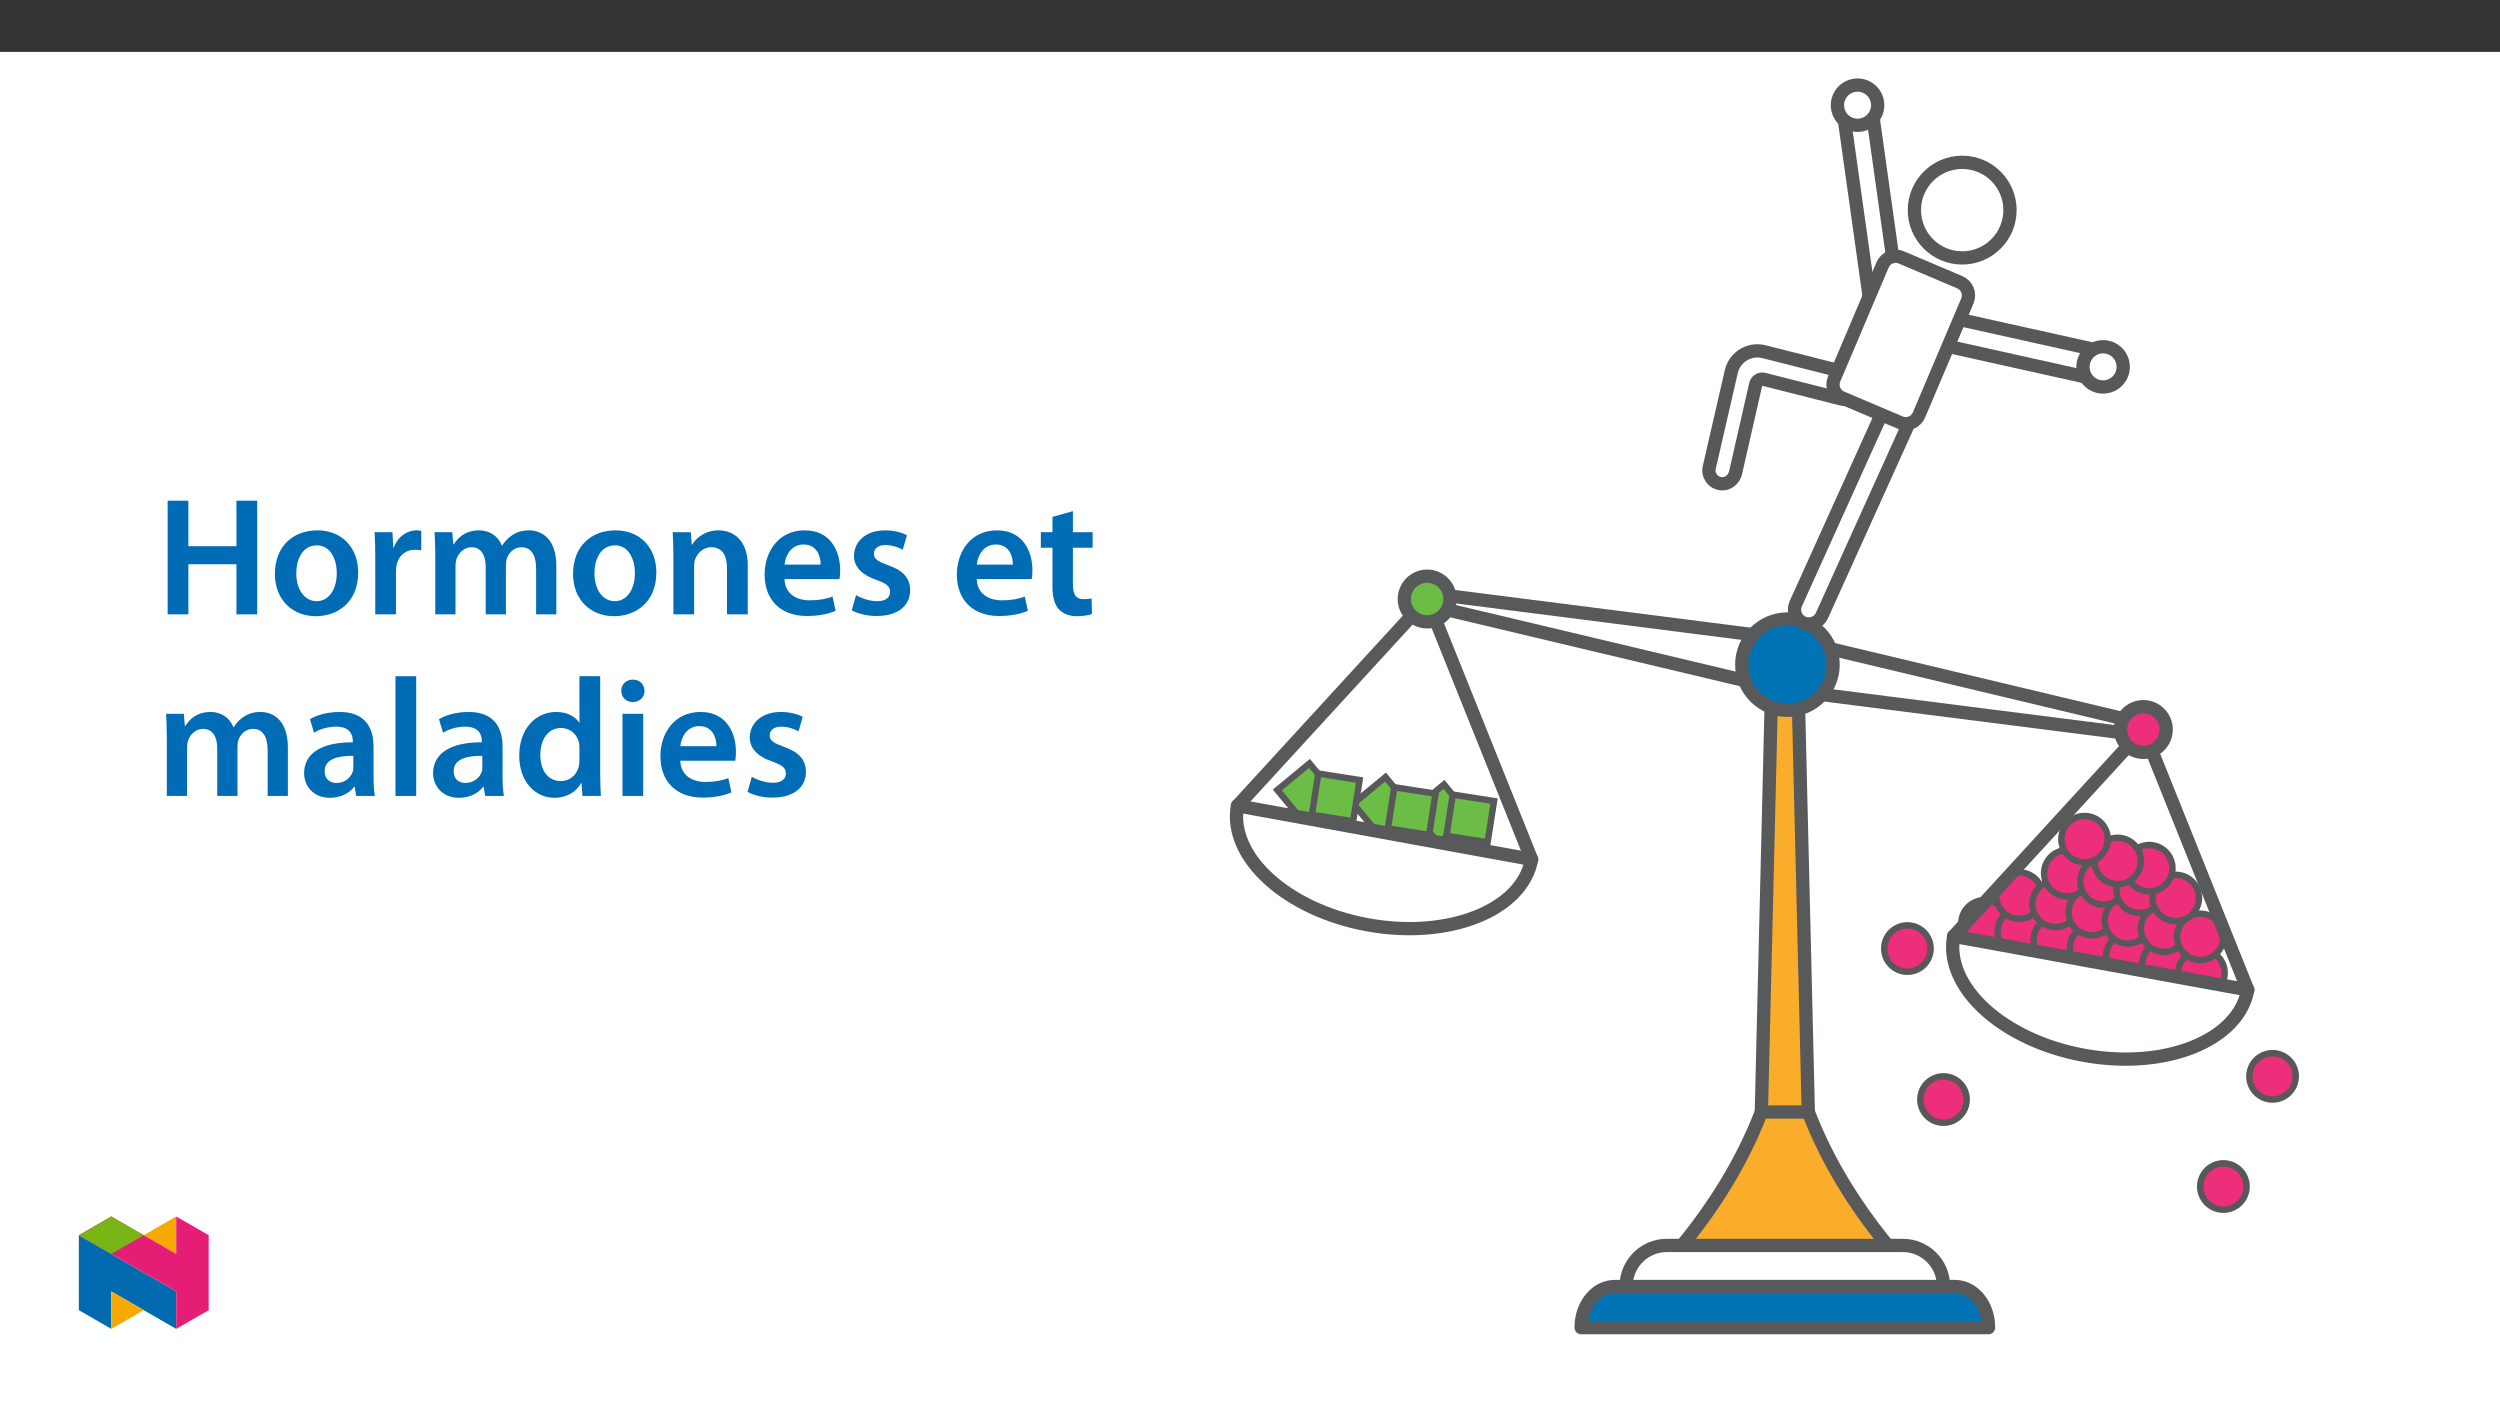 ﻿<?xml version="1.0" encoding="utf-8"?>
<svg xmlns="http://www.w3.org/2000/svg" xmlns:xlink="http://www.w3.org/1999/xlink" viewBox="0 0 960 540" version="1.1">
  <rect x="0" y="0" width="960" height="540" fill="#333333" stroke="none"/>
  <defs>
    <g>
      <symbol overflow="visible" id="glyph0-0">
        <path style="stroke:none;" d="M 0 0 L 32.375 0 L 32.375 -45.328 L 0 -45.328 Z M 16.188 -25.578 L 5.188 -42.094 L 27.188 -42.094 Z M 18.125 -22.656 L 29.141 -39.172 L 29.141 -6.156 Z M 5.188 -3.234 L 16.188 -19.75 L 27.188 -3.234 Z M 3.234 -39.172 L 14.25 -22.656 L 3.234 -6.156 Z M 3.234 -39.172 " />
      </symbol>
      <symbol overflow="visible" id="glyph0-1">
        <path style="stroke:none;" d="M 4.594 -43.641 L 4.594 0 L 12.562 0 L 12.562 -19.234 L 31.016 -19.234 L 31.016 0 L 38.984 0 L 38.984 -43.641 L 31.016 -43.641 L 31.016 -26.156 L 12.562 -26.156 L 12.562 -43.641 Z M 4.594 -43.641 " />
      </symbol>
      <symbol overflow="visible" id="glyph0-2">
        <path style="stroke:none;" d="M 18.578 -32.25 C 9.062 -32.25 2.266 -25.906 2.266 -15.547 C 2.266 -5.375 9.188 0.719 18.062 0.719 C 26.094 0.719 34.25 -4.469 34.25 -16.062 C 34.25 -25.641 27.969 -32.25 18.578 -32.25 Z M 18.391 -26.484 C 23.828 -26.484 26.031 -20.781 26.031 -15.859 C 26.031 -9.453 22.859 -5.047 18.328 -5.047 C 13.531 -5.047 10.484 -9.641 10.484 -15.734 C 10.484 -20.984 12.75 -26.484 18.391 -26.484 Z M 18.391 -26.484 " />
      </symbol>
      <symbol overflow="visible" id="glyph0-3">
        <path style="stroke:none;" d="M 4.281 0 L 12.234 0 L 12.234 -16.375 C 12.234 -17.219 12.297 -18.062 12.438 -18.781 C 13.141 -22.406 15.797 -24.797 19.547 -24.797 C 20.531 -24.797 21.234 -24.734 21.953 -24.609 L 21.953 -32.047 C 21.297 -32.188 20.844 -32.25 20.078 -32.25 C 16.641 -32.25 12.953 -29.984 11.391 -25.578 L 11.203 -25.578 L 10.875 -31.531 L 4.016 -31.531 C 4.203 -28.75 4.281 -25.641 4.281 -21.375 Z M 4.281 0 " />
      </symbol>
      <symbol overflow="visible" id="glyph0-4">
        <path style="stroke:none;" d="M 4.281 0 L 12.047 0 L 12.047 -18.641 C 12.047 -19.547 12.172 -20.469 12.438 -21.297 C 13.203 -23.438 15.219 -25.766 18.188 -25.766 C 21.891 -25.766 23.641 -22.656 23.641 -18.266 L 23.641 0 L 31.406 0 L 31.406 -18.906 C 31.406 -19.812 31.531 -20.844 31.797 -21.562 C 32.641 -23.828 34.641 -25.766 37.359 -25.766 C 41.188 -25.766 43 -22.656 43 -17.422 L 43 0 L 50.766 0 L 50.766 -18.578 C 50.766 -28.688 45.453 -32.25 40.281 -32.25 C 37.625 -32.25 35.609 -31.594 33.797 -30.375 C 32.375 -29.469 31.078 -28.172 29.984 -26.422 L 29.844 -26.422 C 28.484 -29.922 25.25 -32.25 21.109 -32.25 C 15.734 -32.25 12.891 -29.328 11.391 -26.875 L 11.203 -26.875 L 10.812 -31.531 L 4.016 -31.531 C 4.141 -28.812 4.281 -25.766 4.281 -22.141 Z M 4.281 0 " />
      </symbol>
      <symbol overflow="visible" id="glyph0-5">
        <path style="stroke:none;" d="M 4.281 0 L 12.234 0 L 12.234 -18.578 C 12.234 -19.484 12.375 -20.469 12.625 -21.109 C 13.469 -23.5 15.672 -25.766 18.844 -25.766 C 23.188 -25.766 24.859 -22.344 24.859 -17.812 L 24.859 0 L 32.828 0 L 32.828 -18.719 C 32.828 -28.688 27.125 -32.25 21.625 -32.25 C 16.375 -32.25 12.953 -29.266 11.531 -26.812 L 11.328 -26.812 L 10.938 -31.531 L 4.016 -31.531 C 4.141 -28.812 4.281 -25.766 4.281 -22.141 Z M 4.281 0 " />
      </symbol>
      <symbol overflow="visible" id="glyph0-6">
        <path style="stroke:none;" d="M 31.016 -13.531 C 31.141 -14.25 31.281 -15.406 31.281 -16.906 C 31.281 -23.828 27.906 -32.25 17.672 -32.25 C 7.578 -32.25 2.266 -24.016 2.266 -15.281 C 2.266 -5.641 8.281 0.641 18.516 0.641 C 23.047 0.641 26.812 -0.188 29.531 -1.359 L 28.359 -6.797 C 25.906 -5.953 23.312 -5.375 19.625 -5.375 C 14.5 -5.375 10.094 -7.828 9.906 -13.531 Z M 9.906 -19.094 C 10.234 -22.344 12.297 -26.812 17.219 -26.812 C 22.531 -26.812 23.828 -22.016 23.766 -19.094 Z M 9.906 -19.094 " />
      </symbol>
      <symbol overflow="visible" id="glyph0-7">
        <path style="stroke:none;" d="M 2.328 -1.547 C 4.656 -0.266 8.094 0.641 11.906 0.641 C 20.266 0.641 24.734 -3.5 24.734 -9.266 C 24.672 -13.922 22.078 -16.828 16.312 -18.844 C 12.297 -20.328 10.812 -21.234 10.812 -23.25 C 10.812 -25.188 12.375 -26.609 15.219 -26.609 C 18 -26.609 20.594 -25.578 21.891 -24.797 L 23.5 -30.375 C 21.625 -31.406 18.578 -32.25 15.094 -32.25 C 7.766 -32.25 3.172 -27.969 3.172 -22.406 C 3.172 -18.641 5.703 -15.281 11.844 -13.203 C 15.734 -11.781 17.031 -10.75 17.031 -8.609 C 17.031 -6.547 15.469 -5.047 11.984 -5.047 C 9.125 -5.047 5.703 -6.281 3.953 -7.375 Z M 2.328 -1.547 " />
      </symbol>
      <symbol overflow="visible" id="glyph0-8">
        <path style="stroke:none;" d="M 5.562 -37.422 L 5.562 -31.531 L 1.094 -31.531 L 1.094 -25.578 L 5.562 -25.578 L 5.562 -10.75 C 5.562 -6.609 6.344 -3.688 8.094 -1.875 C 9.578 -0.266 11.984 0.719 14.953 0.719 C 17.422 0.719 19.547 0.328 20.719 -0.125 L 20.594 -6.156 C 19.688 -5.891 18.906 -5.828 17.484 -5.828 C 14.438 -5.828 13.406 -7.766 13.406 -11.656 L 13.406 -25.578 L 20.984 -25.578 L 20.984 -31.531 L 13.406 -31.531 L 13.406 -39.625 Z M 5.562 -37.422 " />
      </symbol>
      <symbol overflow="visible" id="glyph0-9">
        <path style="stroke:none;" d="M 28.75 -18.906 C 28.75 -25.828 25.828 -32.25 15.734 -32.25 C 10.75 -32.25 6.672 -30.891 4.344 -29.469 L 5.891 -24.281 C 8.031 -25.641 11.266 -26.609 14.375 -26.609 C 19.938 -26.609 20.781 -23.188 20.781 -21.109 L 20.781 -20.594 C 9.125 -20.656 2.078 -16.578 2.078 -8.672 C 2.078 -3.891 5.641 0.719 11.984 0.719 C 16.125 0.719 19.422 -1.031 21.297 -3.5 L 21.5 -3.5 L 22.078 0 L 29.266 0 C 28.875 -1.938 28.75 -4.734 28.75 -7.578 Z M 20.984 -11.078 C 20.984 -10.484 20.984 -9.906 20.781 -9.328 C 20 -7.062 17.734 -4.984 14.5 -4.984 C 11.984 -4.984 9.969 -6.406 9.969 -9.516 C 9.969 -14.312 15.344 -15.469 20.984 -15.406 Z M 20.984 -11.078 " />
      </symbol>
      <symbol overflow="visible" id="glyph0-10">
        <path style="stroke:none;" d="M 4.281 0 L 12.234 0 L 12.234 -45.969 L 4.281 -45.969 Z M 4.281 0 " />
      </symbol>
      <symbol overflow="visible" id="glyph0-11">
        <path style="stroke:none;" d="M 25.375 -45.969 L 25.375 -28.172 L 25.25 -28.172 C 23.828 -30.5 20.719 -32.25 16.375 -32.25 C 8.812 -32.25 2.203 -25.969 2.266 -15.406 C 2.266 -5.703 8.219 0.719 15.797 0.719 C 20.328 0.719 24.156 -1.484 26.031 -4.984 L 26.156 -4.984 L 26.547 0 L 33.609 0 C 33.469 -2.141 33.344 -5.641 33.344 -8.875 L 33.344 -45.969 Z M 25.375 -13.656 C 25.375 -12.828 25.312 -12.047 25.125 -11.328 C 24.344 -7.906 21.5 -5.703 18.266 -5.703 C 13.203 -5.703 10.359 -9.906 10.359 -15.734 C 10.359 -21.562 13.203 -26.094 18.328 -26.094 C 21.953 -26.094 24.469 -23.562 25.188 -20.531 C 25.312 -19.875 25.375 -19.031 25.375 -18.391 Z M 25.375 -13.656 " />
      </symbol>
      <symbol overflow="visible" id="glyph0-12">
        <path style="stroke:none;" d="M 12.234 0 L 12.234 -31.531 L 4.281 -31.531 L 4.281 0 Z M 8.281 -44.672 C 5.641 -44.672 3.812 -42.797 3.812 -40.344 C 3.812 -38.016 5.562 -36.062 8.219 -36.062 C 11 -36.062 12.75 -38.016 12.75 -40.344 C 12.688 -42.797 11 -44.672 8.281 -44.672 Z M 8.281 -44.672 " />
      </symbol>
    </g>
    <clipPath id="clip1">
      <path d="M 472.266 258 L 549 258 L 549 351 L 472.266 351 Z M 472.266 258 " />
    </clipPath>
    <clipPath id="clip2">
      <path d="M 472.266 262 L 558 262 L 558 351 L 472.266 351 Z M 472.266 262 " />
    </clipPath>
    <clipPath id="clip3">
      <path d="M 801 329 L 882.801 329 L 882.801 418 L 801 418 Z M 801 329 " />
    </clipPath>
    <clipPath id="clip4">
      <path d="M 801 315 L 882.801 315 L 882.801 404 L 801 404 Z M 801 315 " />
    </clipPath>
    <clipPath id="clip5">
      <path d="M 809 411 L 882.801 411 L 882.801 500 L 809 500 Z M 809 411 " />
    </clipPath>
    <clipPath id="clip6">
      <path d="M 828 369 L 882.801 369 L 882.801 458 L 828 458 Z M 828 369 " />
    </clipPath>
    <clipPath id="clip7">
      <path d="M 472.266 306 L 591 306 L 591 360 L 472.266 360 Z M 472.266 306 " />
    </clipPath>
    <clipPath id="clip8">
      <path d="M 472.266 227 L 591 227 L 591 333 L 472.266 333 Z M 472.266 227 " />
    </clipPath>
    <clipPath id="clip9">
      <path d="M 604 491 L 767 491 L 767 512.359 L 604 512.359 Z M 604 491 " />
    </clipPath>
    <clipPath id="clip10">
      <path d="M 663 30.117 L 844 30.117 L 844 172 L 663 172 Z M 663 30.117 " />
    </clipPath>
    <clipPath id="clip11">
      <path d="M 636 30.117 L 802 30.117 L 802 194 L 636 194 Z M 636 30.117 " />
    </clipPath>
    <clipPath id="clip12">
      <path d="M 633 30.117 L 794 30.117 L 794 121 L 633 121 Z M 633 30.117 " />
    </clipPath>
    <clipPath id="clip13">
      <path d="M 727 61 L 882.801 61 L 882.801 221 L 727 221 Z M 727 61 " />
    </clipPath>
    <clipPath id="clip14">
      <path d="M 631 30.117 L 829 30.117 L 829 235 L 631 235 Z M 631 30.117 " />
    </clipPath>
    <clipPath id="clip15">
      <path d="M 30.277 474 L 68 474 L 68 510.301 L 30.277 510.301 Z M 30.277 474 " />
    </clipPath>
    <clipPath id="clip16">
      <path d="M 42 495 L 56 495 L 56 510.301 L 42 510.301 Z M 42 495 " />
    </clipPath>
    <clipPath id="clip17">
      <path d="M 55 467.125 L 68 467.125 L 68 482 L 55 482 Z M 55 467.125 " />
    </clipPath>
    <clipPath id="clip18">
      <path d="M 30.277 467.125 L 80.133 467.125 L 80.133 510.301 L 30.277 510.301 Z M 30.277 467.125 " />
    </clipPath>
    <clipPath id="clip19">
      <path d="M 30.277 467.125 L 56 467.125 L 56 482 L 30.277 482 Z M 30.277 467.125 " />
    </clipPath>
  </defs>
  <g id="surface1">
    <path style=" stroke:none;fill-rule:nonzero;fill:rgb(100%,100%,100%);fill-opacity:1;" d="M 0 559.926 L 960 559.926 L 960 19.926 L 0 19.926 Z M 0 559.926 " />
    <path style="fill-rule:nonzero;fill:rgb(42.4%,74.1%,27.1%);fill-opacity:1;stroke-width:2.909;stroke-linecap:butt;stroke-linejoin:miter;stroke:rgb(34.499%,34.499%,35.3%);stroke-opacity:1;stroke-miterlimit:10;" d="M 0.002 0.002 L 12.001 -14.538 L -2.535 -26.542 L -14.539 -12.002 Z M 0.002 0.002 " transform="matrix(0.85,0,0,-0.85,554.491,301.228)" />
    <path style="fill-rule:nonzero;fill:rgb(42.4%,74.1%,27.1%);fill-opacity:1;stroke-width:2.909;stroke-linecap:butt;stroke-linejoin:miter;stroke:rgb(34.499%,34.499%,35.3%);stroke-opacity:1;stroke-miterlimit:10;" d="M -0.001 0.001 L 18.625 -2.917 L 15.711 -21.543 L -2.915 -18.625 Z M -0.001 0.001 " transform="matrix(0.85,0,0,-0.85,557.88,305.134)" />
    <path style="fill-rule:nonzero;fill:rgb(42.4%,74.1%,27.1%);fill-opacity:1;stroke-width:2.909;stroke-linecap:butt;stroke-linejoin:miter;stroke:rgb(34.499%,34.499%,35.3%);stroke-opacity:1;stroke-miterlimit:10;" d="M 0.001 -0.001 L 12 -14.541 L -2.536 -26.54 L -14.54 -12 Z M 0.001 -0.001 " transform="matrix(0.85,0,0,-0.85,532.035,298.402)" />
    <path style="fill-rule:nonzero;fill:rgb(42.4%,74.1%,27.1%);fill-opacity:1;stroke-width:2.909;stroke-linecap:butt;stroke-linejoin:miter;stroke:rgb(34.499%,34.499%,35.3%);stroke-opacity:1;stroke-miterlimit:10;" d="M 0.001 0 L 18.627 -2.913 L 15.714 -21.544 L -2.917 -18.626 Z M 0.001 0 " transform="matrix(0.85,0,0,-0.85,535.425,302.305)" />
    <path style=" stroke:none;fill-rule:nonzero;fill:rgb(42.4%,74.1%,27.1%);fill-opacity:1;" d="M 502.852 293.152 L 513.055 305.512 L 500.695 315.711 L 490.496 303.352 Z M 502.852 293.152 " />
    <g clip-path="url(#clip1)" clip-rule="nonzero">
      <path style="fill:none;stroke-width:2.909;stroke-linecap:butt;stroke-linejoin:miter;stroke:rgb(34.499%,34.499%,35.3%);stroke-opacity:1;stroke-miterlimit:10;" d="M -0.001 -0.001 L 12.003 -14.541 L -2.538 -26.54 L -14.537 -12 Z M -0.001 -0.001 " transform="matrix(0.85,0,0,-0.85,502.852,293.152)" />
    </g>
    <path style=" stroke:none;fill-rule:nonzero;fill:rgb(42.4%,74.1%,27.1%);fill-opacity:1;" d="M 506.242 297.055 L 522.078 299.531 L 519.598 315.363 L 503.766 312.887 Z M 506.242 297.055 " />
    <g clip-path="url(#clip2)" clip-rule="nonzero">
      <path style="fill:none;stroke-width:2.909;stroke-linecap:butt;stroke-linejoin:miter;stroke:rgb(34.499%,34.499%,35.3%);stroke-opacity:1;stroke-miterlimit:10;" d="M -0.001 -0.001 L 18.629 -2.915 L 15.711 -21.54 L -2.915 -18.627 Z M -0.001 -0.001 " transform="matrix(0.85,0,0,-0.85,506.243,297.054)" />
    </g>
    <path style=" stroke:none;fill-rule:nonzero;fill:rgb(92.899%,17.999%,47.8%);fill-opacity:1;" d="M 762.051 345.66 C 766.965 345.66 770.953 349.645 770.953 354.562 C 770.953 359.477 766.965 363.465 762.051 363.465 C 757.133 363.465 753.148 359.477 753.148 354.562 C 753.148 349.645 757.133 345.66 762.051 345.66 " />
    <path style="fill:none;stroke-width:2.909;stroke-linecap:butt;stroke-linejoin:miter;stroke:rgb(34.499%,34.499%,35.3%);stroke-opacity:1;stroke-miterlimit:10;" d="M 0.001 -0.002 C 5.782 -0.002 10.474 -4.69 10.474 -10.476 C 10.474 -16.257 5.782 -20.949 0.001 -20.949 C -5.785 -20.949 -10.472 -16.257 -10.472 -10.476 C -10.472 -4.69 -5.785 -0.002 0.001 -0.002 Z M 0.001 -0.002 " transform="matrix(0.85,0,0,-0.85,762.05,345.658)" />
    <path style=" stroke:none;fill-rule:nonzero;fill:rgb(92.899%,17.999%,47.8%);fill-opacity:1;" d="M 775.938 348.824 C 780.855 348.824 784.84 352.812 784.84 357.73 C 784.84 362.645 780.855 366.633 775.938 366.633 C 771.02 366.633 767.035 362.645 767.035 357.73 C 767.035 352.812 771.02 348.824 775.938 348.824 " />
    <path style="fill:none;stroke-width:2.909;stroke-linecap:butt;stroke-linejoin:miter;stroke:rgb(34.499%,34.499%,35.3%);stroke-opacity:1;stroke-miterlimit:10;" d="M 0 0.002 C 5.786 0.002 10.474 -4.69 10.474 -10.476 C 10.474 -16.257 5.786 -20.949 0 -20.949 C -5.786 -20.949 -10.473 -16.257 -10.473 -10.476 C -10.473 -4.69 -5.786 0.002 0 0.002 Z M 0 0.002 " transform="matrix(0.85,0,0,-0.85,775.937,348.826)" />
    <path style=" stroke:none;fill-rule:nonzero;fill:rgb(92.899%,17.999%,47.8%);fill-opacity:1;" d="M 789.824 351.996 C 794.742 351.996 798.727 355.98 798.727 360.898 C 798.727 365.812 794.742 369.801 789.824 369.801 C 784.91 369.801 780.922 365.812 780.922 360.898 C 780.922 355.98 784.91 351.996 789.824 351.996 " />
    <path style="fill:none;stroke-width:2.909;stroke-linecap:butt;stroke-linejoin:miter;stroke:rgb(34.499%,34.499%,35.3%);stroke-opacity:1;stroke-miterlimit:10;" d="M -0.001 -0.002 C 5.785 -0.002 10.472 -4.69 10.472 -10.476 C 10.472 -16.257 5.785 -20.949 -0.001 -20.949 C -5.783 -20.949 -10.475 -16.257 -10.475 -10.476 C -10.475 -4.69 -5.783 -0.002 -0.001 -0.002 Z M -0.001 -0.002 " transform="matrix(0.85,0,0,-0.85,789.825,351.994)" />
    <path style=" stroke:none;fill-rule:nonzero;fill:rgb(92.899%,17.999%,47.8%);fill-opacity:1;" d="M 803.715 355.164 C 808.629 355.164 812.617 359.148 812.617 364.066 C 812.617 368.98 808.629 372.969 803.715 372.969 C 798.797 372.969 794.809 368.98 794.809 364.066 C 794.809 359.148 798.797 355.164 803.715 355.164 " />
    <path style="fill:none;stroke-width:2.909;stroke-linecap:butt;stroke-linejoin:miter;stroke:rgb(34.499%,34.499%,35.3%);stroke-opacity:1;stroke-miterlimit:10;" d="M 0.002 -0.002 C 5.783 -0.002 10.475 -4.689 10.475 -10.475 C 10.475 -16.256 5.783 -20.948 0.002 -20.948 C -5.784 -20.948 -10.476 -16.256 -10.476 -10.475 C -10.476 -4.689 -5.784 -0.002 0.002 -0.002 Z M 0.002 -0.002 " transform="matrix(0.85,0,0,-0.85,803.713,355.163)" />
    <path style=" stroke:none;fill-rule:nonzero;fill:rgb(92.899%,17.999%,47.8%);fill-opacity:1;" d="M 817.602 358.332 C 822.52 358.332 826.504 362.316 826.504 367.234 C 826.504 372.148 822.52 376.137 817.602 376.137 C 812.684 376.137 808.699 372.148 808.699 367.234 C 808.699 362.316 812.684 358.332 817.602 358.332 " />
    <path style="fill:none;stroke-width:2.909;stroke-linecap:butt;stroke-linejoin:miter;stroke:rgb(34.499%,34.499%,35.3%);stroke-opacity:1;stroke-miterlimit:10;" d="M 0.001 -0.002 C 5.787 -0.002 10.475 -4.69 10.475 -10.475 C 10.475 -16.257 5.787 -20.949 0.001 -20.949 C -5.785 -20.949 -10.472 -16.257 -10.472 -10.475 C -10.472 -4.69 -5.785 -0.002 0.001 -0.002 Z M 0.001 -0.002 " transform="matrix(0.85,0,0,-0.85,817.601,358.33)" />
    <path style=" stroke:none;fill-rule:nonzero;fill:rgb(92.899%,17.999%,47.8%);fill-opacity:1;" d="M 831.488 361.5 C 836.406 361.5 840.391 365.484 840.391 370.402 C 840.391 375.32 836.406 379.305 831.488 379.305 C 826.57 379.305 822.586 375.32 822.586 370.402 C 822.586 365.484 826.57 361.5 831.488 361.5 " />
    <path style="fill:none;stroke-width:2.909;stroke-linecap:butt;stroke-linejoin:miter;stroke:rgb(34.499%,34.499%,35.3%);stroke-opacity:1;stroke-miterlimit:10;" d="M -0 -0.002 C 5.785 -0.002 10.473 -4.689 10.473 -10.475 C 10.473 -16.261 5.785 -20.948 -0 -20.948 C -5.786 -20.948 -10.474 -16.261 -10.474 -10.475 C -10.474 -4.689 -5.786 -0.002 -0 -0.002 Z M -0 -0.002 " transform="matrix(0.85,0,0,-0.85,831.489,361.499)" />
    <path style=" stroke:none;fill-rule:nonzero;fill:rgb(92.899%,17.999%,47.8%);fill-opacity:1;" d="M 845.375 364.668 C 850.293 364.668 854.277 368.652 854.277 373.57 C 854.277 378.488 850.293 382.473 845.375 382.473 C 840.461 382.473 836.473 378.488 836.473 373.57 C 836.473 368.652 840.461 364.668 845.375 364.668 " />
    <g clip-path="url(#clip3)" clip-rule="nonzero">
      <path style="fill:none;stroke-width:2.909;stroke-linecap:butt;stroke-linejoin:miter;stroke:rgb(34.499%,34.499%,35.3%);stroke-opacity:1;stroke-miterlimit:10;" d="M -0.001 -0.001 C 5.785 -0.001 10.472 -4.689 10.472 -10.474 C 10.472 -16.26 5.785 -20.948 -0.001 -20.948 C -5.782 -20.948 -10.474 -16.26 -10.474 -10.474 C -10.474 -4.689 -5.782 -0.001 -0.001 -0.001 Z M -0.001 -0.001 " transform="matrix(0.85,0,0,-0.85,845.376,364.667)" />
    </g>
    <path style=" stroke:none;fill-rule:nonzero;fill:rgb(92.899%,17.999%,47.8%);fill-opacity:1;" d="M 775.438 335.016 C 780.352 335.016 784.34 339 784.34 343.918 C 784.34 348.836 780.352 352.82 775.438 352.82 C 770.52 352.82 766.531 348.836 766.531 343.918 C 766.531 339 770.52 335.016 775.438 335.016 " />
    <path style="fill:none;stroke-width:2.909;stroke-linecap:butt;stroke-linejoin:miter;stroke:rgb(34.499%,34.499%,35.3%);stroke-opacity:1;stroke-miterlimit:10;" d="M 0.002 -0.002 C 5.783 -0.002 10.475 -4.689 10.475 -10.475 C 10.475 -16.261 5.783 -20.948 0.002 -20.948 C -5.784 -20.948 -10.476 -16.261 -10.476 -10.475 C -10.476 -4.689 -5.784 -0.002 0.002 -0.002 Z M 0.002 -0.002 " transform="matrix(0.85,0,0,-0.85,775.436,335.014)" />
    <path style=" stroke:none;fill-rule:nonzero;fill:rgb(92.899%,17.999%,47.8%);fill-opacity:1;" d="M 789.324 338.184 C 794.242 338.184 798.227 342.168 798.227 347.086 C 798.227 352.004 794.242 355.988 789.324 355.988 C 784.406 355.988 780.422 352.004 780.422 347.086 C 780.422 342.168 784.406 338.184 789.324 338.184 " />
    <path style="fill:none;stroke-width:2.909;stroke-linecap:butt;stroke-linejoin:miter;stroke:rgb(34.499%,34.499%,35.3%);stroke-opacity:1;stroke-miterlimit:10;" d="M 0.001 -0.001 C 5.787 -0.001 10.475 -4.689 10.475 -10.475 C 10.475 -16.26 5.787 -20.948 0.001 -20.948 C -5.785 -20.948 -10.472 -16.26 -10.472 -10.475 C -10.472 -4.689 -5.785 -0.001 0.001 -0.001 Z M 0.001 -0.001 " transform="matrix(0.85,0,0,-0.85,789.323,338.183)" />
    <path style=" stroke:none;fill-rule:nonzero;fill:rgb(92.899%,17.999%,47.8%);fill-opacity:1;" d="M 803.211 341.352 C 808.129 341.352 812.113 345.336 812.113 350.254 C 812.113 355.172 808.129 359.156 803.211 359.156 C 798.293 359.156 794.309 355.172 794.309 350.254 C 794.309 345.336 798.293 341.352 803.211 341.352 " />
    <path style="fill:none;stroke-width:2.909;stroke-linecap:butt;stroke-linejoin:miter;stroke:rgb(34.499%,34.499%,35.3%);stroke-opacity:1;stroke-miterlimit:10;" d="M -0 -0.001 C 5.786 -0.001 10.473 -4.688 10.473 -10.474 C 10.473 -16.26 5.786 -20.947 -0 -20.947 C -5.786 -20.947 -10.474 -16.26 -10.474 -10.474 C -10.474 -4.688 -5.786 -0.001 -0 -0.001 Z M -0 -0.001 " transform="matrix(0.85,0,0,-0.85,803.211,341.351)" />
    <path style=" stroke:none;fill-rule:nonzero;fill:rgb(92.899%,17.999%,47.8%);fill-opacity:1;" d="M 817.098 344.52 C 822.016 344.52 826.004 348.504 826.004 353.422 C 826.004 358.34 822.016 362.324 817.098 362.324 C 812.184 362.324 808.195 358.34 808.195 353.422 C 808.195 348.504 812.184 344.52 817.098 344.52 " />
    <path style="fill:none;stroke-width:2.909;stroke-linecap:butt;stroke-linejoin:miter;stroke:rgb(34.499%,34.499%,35.3%);stroke-opacity:1;stroke-miterlimit:10;" d="M -0.002 -0.001 C 5.784 -0.001 10.476 -4.689 10.476 -10.474 C 10.476 -16.26 5.784 -20.948 -0.002 -20.948 C -5.783 -20.948 -10.475 -16.26 -10.475 -10.474 C -10.475 -4.689 -5.783 -0.001 -0.002 -0.001 Z M -0.002 -0.001 " transform="matrix(0.85,0,0,-0.85,817.099,344.519)" />
    <path style=" stroke:none;fill-rule:nonzero;fill:rgb(92.899%,17.999%,47.8%);fill-opacity:1;" d="M 830.988 347.688 C 835.902 347.688 839.891 351.672 839.891 356.59 C 839.891 361.508 835.902 365.492 830.988 365.492 C 826.07 365.492 822.082 361.508 822.082 356.59 C 822.082 351.672 826.07 347.688 830.988 347.688 " />
    <path style="fill:none;stroke-width:2.909;stroke-linecap:butt;stroke-linejoin:miter;stroke:rgb(34.499%,34.499%,35.3%);stroke-opacity:1;stroke-miterlimit:10;" d="M 0.002 -0.001 C 5.783 -0.001 10.476 -4.688 10.476 -10.474 C 10.476 -16.26 5.783 -20.947 0.002 -20.947 C -5.784 -20.947 -10.476 -16.26 -10.476 -10.474 C -10.476 -4.688 -5.784 -0.001 0.002 -0.001 Z M 0.002 -0.001 " transform="matrix(0.85,0,0,-0.85,830.986,347.687)" />
    <path style=" stroke:none;fill-rule:nonzero;fill:rgb(92.899%,17.999%,47.8%);fill-opacity:1;" d="M 844.875 350.855 C 849.789 350.855 853.777 354.84 853.777 359.758 C 853.777 364.676 849.789 368.66 844.875 368.66 C 839.957 368.66 835.973 364.676 835.973 359.758 C 835.973 354.84 839.957 350.855 844.875 350.855 " />
    <g clip-path="url(#clip4)" clip-rule="nonzero">
      <path style="fill:none;stroke-width:2.909;stroke-linecap:butt;stroke-linejoin:miter;stroke:rgb(34.499%,34.499%,35.3%);stroke-opacity:1;stroke-miterlimit:10;" d="M 0.001 -0 C 5.782 -0 10.474 -4.688 10.474 -10.473 C 10.474 -16.259 5.782 -20.947 0.001 -20.947 C -5.785 -20.947 -10.473 -16.259 -10.473 -10.473 C -10.473 -4.688 -5.785 -0 0.001 -0 Z M 0.001 -0 " transform="matrix(0.85,0,0,-0.85,844.874,350.855)" />
    </g>
    <path style=" stroke:none;fill-rule:nonzero;fill:rgb(92.899%,17.999%,47.8%);fill-opacity:1;" d="M 793.832 326.426 C 798.75 326.426 802.734 330.414 802.734 335.328 C 802.734 340.246 798.75 344.23 793.832 344.23 C 788.914 344.23 784.93 340.246 784.93 335.328 C 784.93 330.414 788.914 326.426 793.832 326.426 " />
    <path style="fill:none;stroke-width:2.909;stroke-linecap:butt;stroke-linejoin:miter;stroke:rgb(34.499%,34.499%,35.3%);stroke-opacity:1;stroke-miterlimit:10;" d="M 0.001 0.001 C 5.787 0.001 10.474 -4.691 10.474 -10.472 C 10.474 -16.258 5.787 -20.945 0.001 -20.945 C -5.785 -20.945 -10.472 -16.258 -10.472 -10.472 C -10.472 -4.691 -5.785 0.001 0.001 0.001 Z M 0.001 0.001 " transform="matrix(0.85,0,0,-0.85,793.831,326.427)" />
    <path style=" stroke:none;fill-rule:nonzero;fill:rgb(92.899%,17.999%,47.8%);fill-opacity:1;" d="M 807.719 329.594 C 812.637 329.594 816.621 333.582 816.621 338.5 C 816.621 343.414 812.637 347.402 807.719 347.402 C 802.805 347.402 798.816 343.414 798.816 338.5 C 798.816 333.582 802.805 329.594 807.719 329.594 " />
    <path style="fill:none;stroke-width:2.909;stroke-linecap:butt;stroke-linejoin:miter;stroke:rgb(34.499%,34.499%,35.3%);stroke-opacity:1;stroke-miterlimit:10;" d="M -0.001 0.001 C 5.785 0.001 10.473 -4.691 10.473 -10.477 C 10.473 -16.258 5.785 -20.95 -0.001 -20.95 C -5.782 -20.95 -10.474 -16.258 -10.474 -10.477 C -10.474 -4.691 -5.782 0.001 -0.001 0.001 Z M -0.001 0.001 " transform="matrix(0.85,0,0,-0.85,807.719,329.595)" />
    <path style=" stroke:none;fill-rule:nonzero;fill:rgb(92.899%,17.999%,47.8%);fill-opacity:1;" d="M 821.605 332.762 C 826.523 332.762 830.512 336.75 830.512 341.664 C 830.512 346.582 826.523 350.57 821.605 350.57 C 816.691 350.57 812.703 346.582 812.703 341.664 C 812.703 336.75 816.691 332.762 821.605 332.762 " />
    <path style="fill:none;stroke-width:2.909;stroke-linecap:butt;stroke-linejoin:miter;stroke:rgb(34.499%,34.499%,35.3%);stroke-opacity:1;stroke-miterlimit:10;" d="M -0.002 0.001 C 5.784 0.001 10.476 -4.691 10.476 -10.472 C 10.476 -16.258 5.784 -20.95 -0.002 -20.95 C -5.783 -20.95 -10.476 -16.258 -10.476 -10.472 C -10.476 -4.691 -5.783 0.001 -0.002 0.001 Z M -0.002 0.001 " transform="matrix(0.85,0,0,-0.85,821.607,332.763)" />
    <path style=" stroke:none;fill-rule:nonzero;fill:rgb(92.899%,17.999%,47.8%);fill-opacity:1;" d="M 835.496 335.93 C 840.41 335.93 844.398 339.918 844.398 344.836 C 844.398 349.75 840.41 353.738 835.496 353.738 C 830.578 353.738 826.59 349.75 826.59 344.836 C 826.59 339.918 830.578 335.93 835.496 335.93 " />
    <path style="fill:none;stroke-width:2.909;stroke-linecap:butt;stroke-linejoin:miter;stroke:rgb(34.499%,34.499%,35.3%);stroke-opacity:1;stroke-miterlimit:10;" d="M 0.002 0.002 C 5.783 0.002 10.475 -4.69 10.475 -10.476 C 10.475 -16.257 5.783 -20.949 0.002 -20.949 C -5.784 -20.949 -10.476 -16.257 -10.476 -10.476 C -10.476 -4.69 -5.784 0.002 0.002 0.002 Z M 0.002 0.002 " transform="matrix(0.85,0,0,-0.85,835.495,335.931)" />
    <path style=" stroke:none;fill-rule:nonzero;fill:rgb(92.899%,17.999%,47.8%);fill-opacity:1;" d="M 825.324 324.48 C 830.238 324.48 834.227 328.465 834.227 333.383 C 834.227 338.301 830.238 342.285 825.324 342.285 C 820.406 342.285 816.418 338.301 816.418 333.383 C 816.418 328.465 820.406 324.48 825.324 324.48 " />
    <path style="fill:none;stroke-width:2.909;stroke-linecap:butt;stroke-linejoin:miter;stroke:rgb(34.499%,34.499%,35.3%);stroke-opacity:1;stroke-miterlimit:10;" d="M 0.002 -0.001 C 5.783 -0.001 10.475 -4.688 10.475 -10.474 C 10.475 -16.26 5.783 -20.948 0.002 -20.948 C -5.784 -20.948 -10.476 -16.26 -10.476 -10.474 C -10.476 -4.688 -5.784 -0.001 0.002 -0.001 Z M 0.002 -0.001 " transform="matrix(0.85,0,0,-0.85,825.323,324.48)" />
    <path style=" stroke:none;fill-rule:nonzero;fill:rgb(92.899%,17.999%,47.8%);fill-opacity:1;" d="M 813.172 321.707 C 818.086 321.707 822.074 325.691 822.074 330.609 C 822.074 335.527 818.086 339.512 813.172 339.512 C 808.254 339.512 804.27 335.527 804.27 330.609 C 804.27 325.691 808.254 321.707 813.172 321.707 " />
    <path style="fill:none;stroke-width:2.909;stroke-linecap:butt;stroke-linejoin:miter;stroke:rgb(34.499%,34.499%,35.3%);stroke-opacity:1;stroke-miterlimit:10;" d="M 0.001 0 C 5.782 0 10.474 -4.687 10.474 -10.473 C 10.474 -16.259 5.782 -20.946 0.001 -20.946 C -5.785 -20.946 -10.473 -16.259 -10.473 -10.473 C -10.473 -4.687 -5.785 0 0.001 0 Z M 0.001 0 " transform="matrix(0.85,0,0,-0.85,813.171,321.707)" />
    <path style=" stroke:none;fill-rule:nonzero;fill:rgb(92.899%,17.999%,47.8%);fill-opacity:1;" d="M 800.473 313.332 C 805.387 313.332 809.375 317.316 809.375 322.234 C 809.375 327.152 805.387 331.137 800.473 331.137 C 795.555 331.137 791.566 327.152 791.566 322.234 C 791.566 317.316 795.555 313.332 800.473 313.332 " />
    <path style="fill:none;stroke-width:2.909;stroke-linecap:butt;stroke-linejoin:miter;stroke:rgb(34.499%,34.499%,35.3%);stroke-opacity:1;stroke-miterlimit:10;" d="M 0.001 -0.001 C 5.782 -0.001 10.474 -4.689 10.474 -10.475 C 10.474 -16.261 5.782 -20.948 0.001 -20.948 C -5.785 -20.948 -10.477 -16.261 -10.477 -10.475 C -10.477 -4.689 -5.785 -0.001 0.001 -0.001 Z M 0.001 -0.001 " transform="matrix(0.85,0,0,-0.85,800.472,313.331)" />
    <path style=" stroke:none;fill-rule:nonzero;fill:rgb(92.899%,17.999%,47.8%);fill-opacity:1;" d="M 746.301 413.32 C 751.219 413.32 755.207 417.305 755.207 422.223 C 755.207 427.141 751.219 431.125 746.301 431.125 C 741.387 431.125 737.398 427.141 737.398 422.223 C 737.398 417.305 741.387 413.32 746.301 413.32 " />
    <path style="fill:none;stroke-width:2.909;stroke-linecap:butt;stroke-linejoin:miter;stroke:rgb(34.499%,34.499%,35.3%);stroke-opacity:1;stroke-miterlimit:10;" d="M -0.002 -0.001 C 5.784 -0.001 10.476 -4.688 10.476 -10.474 C 10.476 -16.26 5.784 -20.948 -0.002 -20.948 C -5.783 -20.948 -10.476 -16.26 -10.476 -10.474 C -10.476 -4.688 -5.783 -0.001 -0.002 -0.001 Z M -0.002 -0.001 " transform="matrix(0.85,0,0,-0.85,746.303,413.32)" />
    <path style=" stroke:none;fill-rule:nonzero;fill:rgb(92.899%,17.999%,47.8%);fill-opacity:1;" d="M 853.777 446.719 C 858.695 446.719 862.684 450.703 862.684 455.621 C 862.684 460.539 858.695 464.523 853.777 464.523 C 848.863 464.523 844.875 460.539 844.875 455.621 C 844.875 450.703 848.863 446.719 853.777 446.719 " />
    <g clip-path="url(#clip5)" clip-rule="nonzero">
      <path style="fill:none;stroke-width:2.909;stroke-linecap:butt;stroke-linejoin:miter;stroke:rgb(34.499%,34.499%,35.3%);stroke-opacity:1;stroke-miterlimit:10;" d="M -0.002 -0 C 5.784 -0 10.476 -4.688 10.476 -10.474 C 10.476 -16.259 5.784 -20.947 -0.002 -20.947 C -5.783 -20.947 -10.475 -16.259 -10.475 -10.474 C -10.475 -4.688 -5.783 -0 -0.002 -0 Z M -0.002 -0 " transform="matrix(0.85,0,0,-0.85,853.779,446.719)" />
    </g>
    <path style=" stroke:none;fill-rule:nonzero;fill:rgb(92.899%,17.999%,47.8%);fill-opacity:1;" d="M 872.664 404.414 C 877.582 404.414 881.566 408.398 881.566 413.316 C 881.566 418.234 877.582 422.219 872.664 422.219 C 867.746 422.219 863.762 418.234 863.762 413.316 C 863.762 408.398 867.746 404.414 872.664 404.414 " />
    <g clip-path="url(#clip6)" clip-rule="nonzero">
      <path style="fill:none;stroke-width:2.909;stroke-linecap:butt;stroke-linejoin:miter;stroke:rgb(34.499%,34.499%,35.3%);stroke-opacity:1;stroke-miterlimit:10;" d="M 0.001 0.001 C 5.787 0.001 10.475 -4.687 10.475 -10.473 C 10.475 -16.259 5.787 -20.946 0.001 -20.946 C -5.785 -20.946 -10.472 -16.259 -10.472 -10.473 C -10.472 -4.687 -5.785 0.001 0.001 0.001 Z M 0.001 0.001 " transform="matrix(0.85,0,0,-0.85,872.663,404.415)" />
    </g>
    <path style=" stroke:none;fill-rule:nonzero;fill:rgb(92.899%,17.999%,47.8%);fill-opacity:1;" d="M 732.445 355.34 C 737.363 355.34 741.348 359.328 741.348 364.246 C 741.348 369.16 737.363 373.148 732.445 373.148 C 727.531 373.148 723.543 369.16 723.543 364.246 C 723.543 359.328 727.531 355.34 732.445 355.34 " />
    <path style="fill:none;stroke-width:2.909;stroke-linecap:butt;stroke-linejoin:miter;stroke:rgb(34.499%,34.499%,35.3%);stroke-opacity:1;stroke-miterlimit:10;" d="M -0.001 0.001 C 5.785 0.001 10.472 -4.691 10.472 -10.476 C 10.472 -16.258 5.785 -20.95 -0.001 -20.95 C -5.782 -20.95 -10.474 -16.258 -10.474 -10.476 C -10.474 -4.691 -5.782 0.001 -0.001 0.001 Z M -0.001 0.001 " transform="matrix(0.85,0,0,-0.85,732.446,355.341)" />
    <path style="fill-rule:nonzero;fill:rgb(98%,67.499%,16.899%);fill-opacity:1;stroke-width:6;stroke-linecap:round;stroke-linejoin:round;stroke:rgb(34.499%,34.9%,35.699%);stroke-opacity:1;stroke-miterlimit:10;" d="M 0.001 0.001 L -5.302 -219.411 C -23.395 -266.685 -58.312 -298.257 -58.312 -298.257 L 68.917 -298.257 C 68.917 -298.257 34.004 -266.685 15.911 -219.411 L 10.608 0.001 " transform="matrix(0.85,0,0,-0.85,680.866,240.513)" />
    <path style="fill-rule:nonzero;fill:rgb(100%,100%,100%);fill-opacity:1;stroke-width:6;stroke-linecap:round;stroke-linejoin:round;stroke:rgb(34.499%,34.9%,35.699%);stroke-opacity:1;stroke-miterlimit:10;" d="M 0 -0 C -4.191 -23.006 -37.334 -36.236 -74.03 -29.55 C -110.721 -22.868 -137.068 1.204 -132.876 24.209 Z M 0 -0 " transform="matrix(0.85,0,0,-0.85,863.14,380.113)" />
    <path style="fill:none;stroke-width:6;stroke-linecap:round;stroke-linejoin:round;stroke:rgb(34.499%,34.9%,35.699%);stroke-opacity:1;stroke-miterlimit:10;" d="M -0 -0.002 L 85.666 93.431 L 132.876 -24.211 " transform="matrix(0.85,0,0,-0.85,750.196,359.534)" />
    <path style=" stroke:none;fill-rule:nonzero;fill:rgb(100%,100%,100%);fill-opacity:1;" d="M 588.133 330.004 C 584.57 349.562 556.395 360.809 525.207 355.125 C 494.02 349.441 471.625 328.98 475.188 309.426 Z M 588.133 330.004 " />
    <g clip-path="url(#clip7)" clip-rule="nonzero">
      <path style="fill:none;stroke-width:6;stroke-linecap:round;stroke-linejoin:round;stroke:rgb(34.499%,34.9%,35.699%);stroke-opacity:1;stroke-miterlimit:10;" d="M 0.001 0.001 C -4.19 -23.009 -37.338 -36.24 -74.029 -29.553 C -110.721 -22.867 -137.067 1.205 -132.876 24.21 Z M 0.001 0.001 " transform="matrix(0.85,0,0,-0.85,588.132,330.005)" />
    </g>
    <g clip-path="url(#clip8)" clip-rule="nonzero">
      <path style="fill:none;stroke-width:6;stroke-linecap:round;stroke-linejoin:round;stroke:rgb(34.499%,34.9%,35.699%);stroke-opacity:1;stroke-miterlimit:10;" d="M -0 -0 L 85.666 93.432 L 132.877 -24.21 " transform="matrix(0.85,0,0,-0.85,475.188,309.425)" />
    </g>
    <path style="fill:none;stroke-width:6;stroke-linecap:round;stroke-linejoin:round;stroke:rgb(34.499%,34.9%,35.699%);stroke-opacity:1;stroke-miterlimit:10;" d="M 0 -0.001 L -162.33 20.61 L -323.538 58.951 " transform="matrix(0.85,0,0,-0.85,822.609,282.335)" />
    <path style="fill:none;stroke-width:6;stroke-linecap:round;stroke-linejoin:round;stroke:rgb(34.499%,34.9%,35.699%);stroke-opacity:1;stroke-miterlimit:10;" d="M 0.001 -0.002 L 164.371 -20.981 L 323.539 -58.95 " transform="matrix(0.85,0,0,-0.85,548.41,227.791)" />
    <path style=" stroke:none;fill-rule:nonzero;fill:rgb(0%,45.099%,70.999%);fill-opacity:1;" d="M 686.375 237.684 C 696.062 237.684 703.91 245.535 703.91 255.219 C 703.91 264.906 696.062 272.758 686.375 272.758 C 676.688 272.758 668.84 264.906 668.84 255.219 C 668.84 245.535 676.688 237.684 686.375 237.684 " />
    <path style="fill:none;stroke-width:6;stroke-linecap:round;stroke-linejoin:round;stroke:rgb(34.499%,34.9%,35.699%);stroke-opacity:1;stroke-miterlimit:10;" d="M -0 0.001 C 11.397 0.001 20.629 -9.236 20.629 -20.629 C 20.629 -32.026 11.397 -41.263 -0 -41.263 C -11.397 -41.263 -20.63 -32.026 -20.63 -20.629 C -20.63 -9.236 -11.397 0.001 -0 0.001 Z M -0 0.001 " transform="matrix(0.85,0,0,-0.85,686.375,237.684)" />
    <path style=" stroke:none;fill-rule:nonzero;fill:rgb(92.899%,17.999%,47.8%);fill-opacity:1;" d="M 814.426 278.559 C 815.293 273.797 819.859 270.637 824.621 271.508 C 829.387 272.375 832.547 276.941 831.676 281.703 C 830.809 286.469 826.242 289.629 821.48 288.758 C 816.715 287.891 813.559 283.324 814.426 278.559 " />
    <path style="fill:none;stroke-width:6;stroke-linecap:round;stroke-linejoin:round;stroke:rgb(34.499%,34.9%,35.699%);stroke-opacity:1;stroke-miterlimit:10;" d="M 0.001 0.002 C 1.022 5.604 6.394 9.322 11.996 8.297 C 17.602 7.277 21.32 1.905 20.295 -3.697 C 19.275 -9.304 13.903 -13.022 8.301 -11.997 C 2.694 -10.977 -1.019 -5.604 0.001 0.002 Z M 0.001 0.002 " transform="matrix(0.85,0,0,-0.85,814.425,278.561)" />
    <path style=" stroke:none;fill-rule:nonzero;fill:rgb(42.4%,74.1%,27.1%);fill-opacity:1;" d="M 539.402 228.449 C 540.273 223.684 544.84 220.527 549.602 221.395 C 554.367 222.262 557.523 226.828 556.656 231.594 C 555.789 236.355 551.223 239.516 546.457 238.648 C 541.695 237.777 538.535 233.215 539.402 228.449 " />
    <path style="fill:none;stroke-width:6;stroke-linecap:round;stroke-linejoin:round;stroke:rgb(34.499%,34.9%,35.699%);stroke-opacity:1;stroke-miterlimit:10;" d="M -0.002 -0.001 C 1.023 5.606 6.395 9.319 11.997 8.299 C 17.604 7.279 21.317 1.907 20.297 -3.7 C 19.277 -9.302 13.904 -13.02 8.298 -12 C 2.696 -10.975 -1.022 -5.607 -0.002 -0.001 Z M -0.002 -0.001 " transform="matrix(0.85,0,0,-0.85,539.404,228.449)" />
    <path style=" stroke:none;fill-rule:nonzero;fill:rgb(0%,45.099%,70.999%);fill-opacity:1;" d="M 763.586 509.809 L 607.164 509.809 L 607.164 509.652 C 607.164 501.023 612.938 494.031 620.059 494.031 L 750.691 494.031 C 757.812 494.031 763.586 501.023 763.586 509.652 Z M 763.586 509.809 " />
    <g clip-path="url(#clip9)" clip-rule="nonzero">
      <path style="fill:none;stroke-width:6;stroke-linecap:round;stroke-linejoin:round;stroke:rgb(34.499%,34.9%,35.699%);stroke-opacity:1;stroke-miterlimit:10;" d="M 0 0.002 L -184.026 0.002 L -184.026 0.186 C -184.026 10.338 -177.233 18.564 -168.855 18.564 L -15.17 18.564 C -6.792 18.564 0 10.338 0 0.186 Z M 0 0.002 " transform="matrix(0.85,0,0,-0.85,763.586,509.81)" />
    </g>
    <path style="fill-rule:nonzero;fill:rgb(100%,100%,100%);fill-opacity:1;stroke-width:6;stroke-linecap:round;stroke-linejoin:round;stroke:rgb(34.499%,34.9%,35.699%);stroke-opacity:1;stroke-miterlimit:10;" d="M 0.001 0.001 L -94.213 0.001 C -104.36 0.001 -112.591 -8.23 -112.591 -18.377 L -112.591 -18.565 L 30.773 -18.565 L 30.773 -18.377 C 30.773 -8.23 22.542 0.001 12.395 0.001 Z M 0.001 0.001 " transform="matrix(0.85,0,0,-0.85,720.148,478.251)" />
    <path style="fill:none;stroke-width:6;stroke-linecap:round;stroke-linejoin:round;stroke:rgb(34.499%,34.9%,35.699%);stroke-opacity:1;stroke-miterlimit:10;" d="M 0.002 -0.002 L 21.215 -0.002 " transform="matrix(0.85,0,0,-0.85,676.358,427.01)" />
    <path style=" stroke:none;fill-rule:nonzero;fill:rgb(100%,100%,100%);fill-opacity:1;" d="M 753.48 62.332 C 763.617 62.332 771.836 70.551 771.836 80.684 C 771.836 90.82 763.617 99.039 753.48 99.039 C 743.348 99.039 735.129 90.82 735.129 80.684 C 735.129 70.551 743.348 62.332 753.48 62.332 " />
    <g clip-path="url(#clip10)" clip-rule="nonzero">
      <path style="fill:none;stroke-width:6;stroke-linecap:butt;stroke-linejoin:miter;stroke:rgb(34.499%,34.499%,35.3%);stroke-opacity:1;stroke-miterlimit:10;" d="M -0.002 0.001 C 11.924 0.001 21.593 -9.668 21.593 -21.589 C 21.593 -33.515 11.924 -43.184 -0.002 -43.184 C -11.923 -43.184 -21.592 -33.515 -21.592 -21.589 C -21.592 -9.668 -11.923 0.001 -0.002 0.001 Z M -0.002 0.001 " transform="matrix(0.85,0,0,-0.85,753.482,62.333)" />
    </g>
    <path style="fill-rule:nonzero;fill:rgb(100%,100%,100%);fill-opacity:1;stroke-width:6;stroke-linecap:butt;stroke-linejoin:miter;stroke:rgb(34.499%,34.499%,35.3%);stroke-opacity:1;stroke-miterlimit:10;" d="M 0.002 -0.001 C 1.477 3.262 5.319 4.715 8.582 3.239 C 11.845 1.764 13.297 -2.078 11.822 -5.341 L -5.329 -43.291 C -5.425 -43.498 -5.531 -43.7 -5.646 -43.898 C -5.715 -44.109 -5.798 -44.325 -5.894 -44.532 L -27.264 -91.811 C -28.734 -95.079 -32.576 -96.526 -35.844 -95.051 C -39.106 -93.576 -40.559 -89.734 -39.079 -86.471 L -17.714 -39.192 C -17.617 -38.98 -17.512 -38.778 -17.397 -38.585 C -17.328 -38.369 -17.245 -38.158 -17.149 -37.946 Z M 0.002 -0.001 " transform="matrix(0.85,0,0,-0.85,722.799,158.324)" />
    <path style=" stroke:none;fill-rule:nonzero;fill:rgb(100%,100%,100%);fill-opacity:1;" d="M 708.461 47.555 C 708.055 44.539 710.172 41.762 713.191 41.355 C 716.207 40.953 718.984 43.07 719.387 46.086 L 729.035 114.828 C 729.441 117.844 727.32 120.617 724.305 121.023 C 721.285 121.43 718.512 119.312 718.105 116.293 Z M 708.461 47.555 " />
    <g clip-path="url(#clip11)" clip-rule="nonzero">
      <path style="fill:none;stroke-width:6;stroke-linecap:butt;stroke-linejoin:miter;stroke:rgb(34.499%,34.499%,35.3%);stroke-opacity:1;stroke-miterlimit:10;" d="M -0 0 C -0.478 3.548 2.013 6.815 5.565 7.293 C 9.113 7.767 12.38 5.276 12.854 1.728 L 24.205 -79.145 C 24.683 -82.693 22.187 -85.956 18.64 -86.434 C 15.087 -86.912 11.824 -84.421 11.346 -80.868 Z M -0 0 " transform="matrix(0.85,0,0,-0.85,708.461,47.555)" />
    </g>
    <path style=" stroke:none;fill-rule:nonzero;fill:rgb(100%,100%,100%);fill-opacity:1;" d="M 716.27 33.262 C 720.207 34.902 722.07 39.422 720.434 43.359 C 718.793 47.297 714.27 49.164 710.336 47.523 C 706.395 45.883 704.531 41.363 706.172 37.426 C 707.809 33.488 712.332 31.621 716.27 33.262 " />
    <g clip-path="url(#clip12)" clip-rule="nonzero">
      <path style="fill:none;stroke-width:6;stroke-linecap:butt;stroke-linejoin:miter;stroke:rgb(34.499%,34.499%,35.3%);stroke-opacity:1;stroke-miterlimit:10;" d="M -0 -0 C 4.632 -1.93 6.824 -7.247 4.899 -11.88 C 2.969 -16.512 -2.353 -18.709 -6.981 -16.779 C -11.618 -14.848 -13.81 -9.531 -11.88 -4.899 C -9.954 -0.267 -4.632 1.93 -0 -0 Z M -0 -0 " transform="matrix(0.85,0,0,-0.85,716.27,33.262)" />
    </g>
    <path style="fill-rule:nonzero;fill:rgb(100%,100%,100%);fill-opacity:1;stroke-width:6;stroke-linecap:butt;stroke-linejoin:miter;stroke:rgb(34.499%,34.499%,35.3%);stroke-opacity:1;stroke-miterlimit:10;" d="M 0 -0.002 C 3.493 -0.797 5.676 -4.276 4.876 -7.768 C 4.076 -11.261 0.602 -13.444 -2.891 -12.644 L -82.606 5.09 C -86.098 5.885 -88.281 9.364 -87.482 12.857 C -86.682 16.349 -83.203 18.532 -79.715 17.733 Z M 0 -0.002 " transform="matrix(0.85,0,0,-0.85,802.582,133.834)" />
    <path style=" stroke:none;fill-rule:nonzero;fill:rgb(100%,100%,100%);fill-opacity:1;" d="M 813.23 146.16 C 810.312 149.273 805.426 149.434 802.312 146.516 C 799.199 143.602 799.039 138.711 801.953 135.598 C 804.871 132.484 809.758 132.328 812.871 135.242 C 815.984 138.16 816.145 143.047 813.23 146.16 " />
    <g clip-path="url(#clip13)" clip-rule="nonzero">
      <path style="fill:none;stroke-width:6;stroke-linecap:butt;stroke-linejoin:miter;stroke:rgb(34.499%,34.499%,35.3%);stroke-opacity:1;stroke-miterlimit:10;" d="M 0.001 -0.001 C -3.432 -3.664 -9.181 -3.852 -12.843 -0.419 C -16.506 3.009 -16.695 8.763 -13.266 12.426 C -9.833 16.088 -4.084 16.272 -0.422 12.844 C 3.241 9.411 3.43 3.662 0.001 -0.001 Z M 0.001 -0.001 " transform="matrix(0.85,0,0,-0.85,813.229,146.159)" />
    </g>
    <path style=" stroke:none;fill-rule:nonzero;fill:rgb(100%,100%,100%);fill-opacity:1;" d="M 677.379 135.055 L 709.438 143.164 C 711.922 143.797 713.797 146.078 713.57 148.633 C 713.285 151.891 710.199 153.984 707.168 153.211 L 677.34 145.668 C 675.961 145.32 674.559 146.152 674.211 147.531 L 666.434 181.633 C 665.805 184.121 663.52 185.992 660.965 185.77 C 657.707 185.484 655.617 182.398 656.387 179.367 L 664.863 142.5 C 666.262 136.988 671.867 133.652 677.379 135.055 " />
    <path style="fill:none;stroke-width:6;stroke-linecap:butt;stroke-linejoin:miter;stroke:rgb(34.499%,34.499%,35.3%);stroke-opacity:1;stroke-miterlimit:10;" d="M 0 -0.001 L 37.716 -9.541 C 40.639 -10.286 42.845 -12.969 42.578 -15.975 C 42.243 -19.808 38.612 -22.271 35.046 -21.361 L -0.046 -12.487 C -1.668 -12.078 -3.318 -13.057 -3.727 -14.679 L -12.877 -54.798 C -13.617 -57.726 -16.305 -59.927 -19.31 -59.665 C -23.143 -59.33 -25.602 -55.699 -24.697 -52.133 L -14.724 -8.76 C -13.079 -2.275 -6.484 1.649 0 -0.001 Z M 0 -0.001 " transform="matrix(0.85,0,0,-0.85,677.379,135.054)" />
    <path style=" stroke:none;fill-rule:nonzero;fill:rgb(100%,100%,100%);fill-opacity:1;" d="M 707.211 152.734 L 729.684 162.273 C 732.473 163.457 735.695 162.156 736.879 159.367 L 755.469 115.57 C 756.652 112.781 755.352 109.562 752.562 108.379 L 730.09 98.84 C 727.301 97.656 724.078 98.957 722.895 101.746 L 704.305 145.539 C 703.121 148.328 704.422 151.551 707.211 152.734 " />
    <g clip-path="url(#clip14)" clip-rule="nonzero">
      <path style="fill:none;stroke-width:6;stroke-linecap:butt;stroke-linejoin:miter;stroke:rgb(34.499%,34.499%,35.3%);stroke-opacity:1;stroke-miterlimit:10;" d="M -0 -0.001 L 26.438 -11.224 C 29.72 -12.616 33.511 -11.086 34.903 -7.805 L 56.774 43.721 C 58.166 47.002 56.636 50.789 53.355 52.181 L 26.916 63.404 C 23.635 64.796 19.844 63.266 18.451 59.985 L -3.419 8.464 C -4.812 5.182 -3.281 1.391 -0 -0.001 Z M -0 -0.001 " transform="matrix(0.85,0,0,-0.85,707.211,152.733)" />
    </g>
    <g style="fill:rgb(0%,42.354%,71.373%);fill-opacity:1;">
      <use xlink:href="#glyph0-1" x="59.776" y="235.903" />
      <use xlink:href="#glyph0-2" x="103.293" y="235.903" />
      <use xlink:href="#glyph0-3" x="139.816" y="235.903" />
      <use xlink:href="#glyph0-4" x="162.869" y="235.903" />
      <use xlink:href="#glyph0-2" x="217.783" y="235.903" />
      <use xlink:href="#glyph0-5" x="254.307" y="235.903" />
      <use xlink:href="#glyph0-6" x="291.348" y="235.903" />
      <use xlink:href="#glyph0-7" x="324.762" y="235.903" />
    </g>
    <g style="fill:rgb(0%,42.354%,71.373%);fill-opacity:1;">
      <use xlink:href="#glyph0-6" x="365.171" y="235.903" />
      <use xlink:href="#glyph0-8" x="398.585" y="235.903" />
    </g>
    <g style="fill:rgb(0%,42.354%,71.373%);fill-opacity:1;">
      <use xlink:href="#glyph0-4" x="59.776" y="305.642" />
      <use xlink:href="#glyph0-9" x="114.69" y="305.642" />
      <use xlink:href="#glyph0-10" x="147.587" y="305.642" />
      <use xlink:href="#glyph0-9" x="164.229" y="305.642" />
      <use xlink:href="#glyph0-11" x="197.126" y="305.642" />
      <use xlink:href="#glyph0-12" x="234.75" y="305.642" />
      <use xlink:href="#glyph0-6" x="251.328" y="305.642" />
      <use xlink:href="#glyph0-7" x="284.742" y="305.642" />
    </g>
    <g clip-path="url(#clip15)" clip-rule="nonzero">
      <path style=" stroke:none;fill-rule:nonzero;fill:rgb(0.8%,42%,68.999%);fill-opacity:1;" d="M 30.277 503.105 L 42.738 510.301 L 42.738 495.91 L 67.668 510.301 L 67.668 495.91 L 30.277 474.32 Z M 30.277 503.105 " />
    </g>
    <g clip-path="url(#clip16)" clip-rule="nonzero">
      <path style=" stroke:none;fill-rule:nonzero;fill:rgb(96.1%,66.699%,0%);fill-opacity:1;" d="M 42.738 510.301 L 55.203 503.105 L 42.738 495.91 Z M 42.738 510.301 " />
    </g>
    <g clip-path="url(#clip17)" clip-rule="nonzero">
      <path style=" stroke:none;fill-rule:nonzero;fill:rgb(96.1%,66.699%,0%);fill-opacity:1;" d="M 67.668 467.125 L 55.203 474.32 L 67.668 481.516 Z M 67.668 467.125 " />
    </g>
    <g clip-path="url(#clip18)" clip-rule="nonzero">
      <path style=" stroke:none;fill-rule:nonzero;fill:rgb(89.799%,11.4%,45.499%);fill-opacity:1;" d="M 67.668 467.125 L 67.668 481.516 L 42.738 467.125 L 30.277 474.32 L 67.668 495.91 L 67.668 510.301 L 80.133 503.105 L 80.133 474.32 Z M 67.668 467.125 " />
    </g>
    <g clip-path="url(#clip19)" clip-rule="nonzero">
      <path style=" stroke:none;fill-rule:nonzero;fill:rgb(47.099%,70.999%,9%);fill-opacity:1;" d="M 42.738 467.125 L 30.277 474.32 L 42.738 481.516 L 55.203 474.32 Z M 42.738 467.125 " />
    </g>
  </g>
</svg>